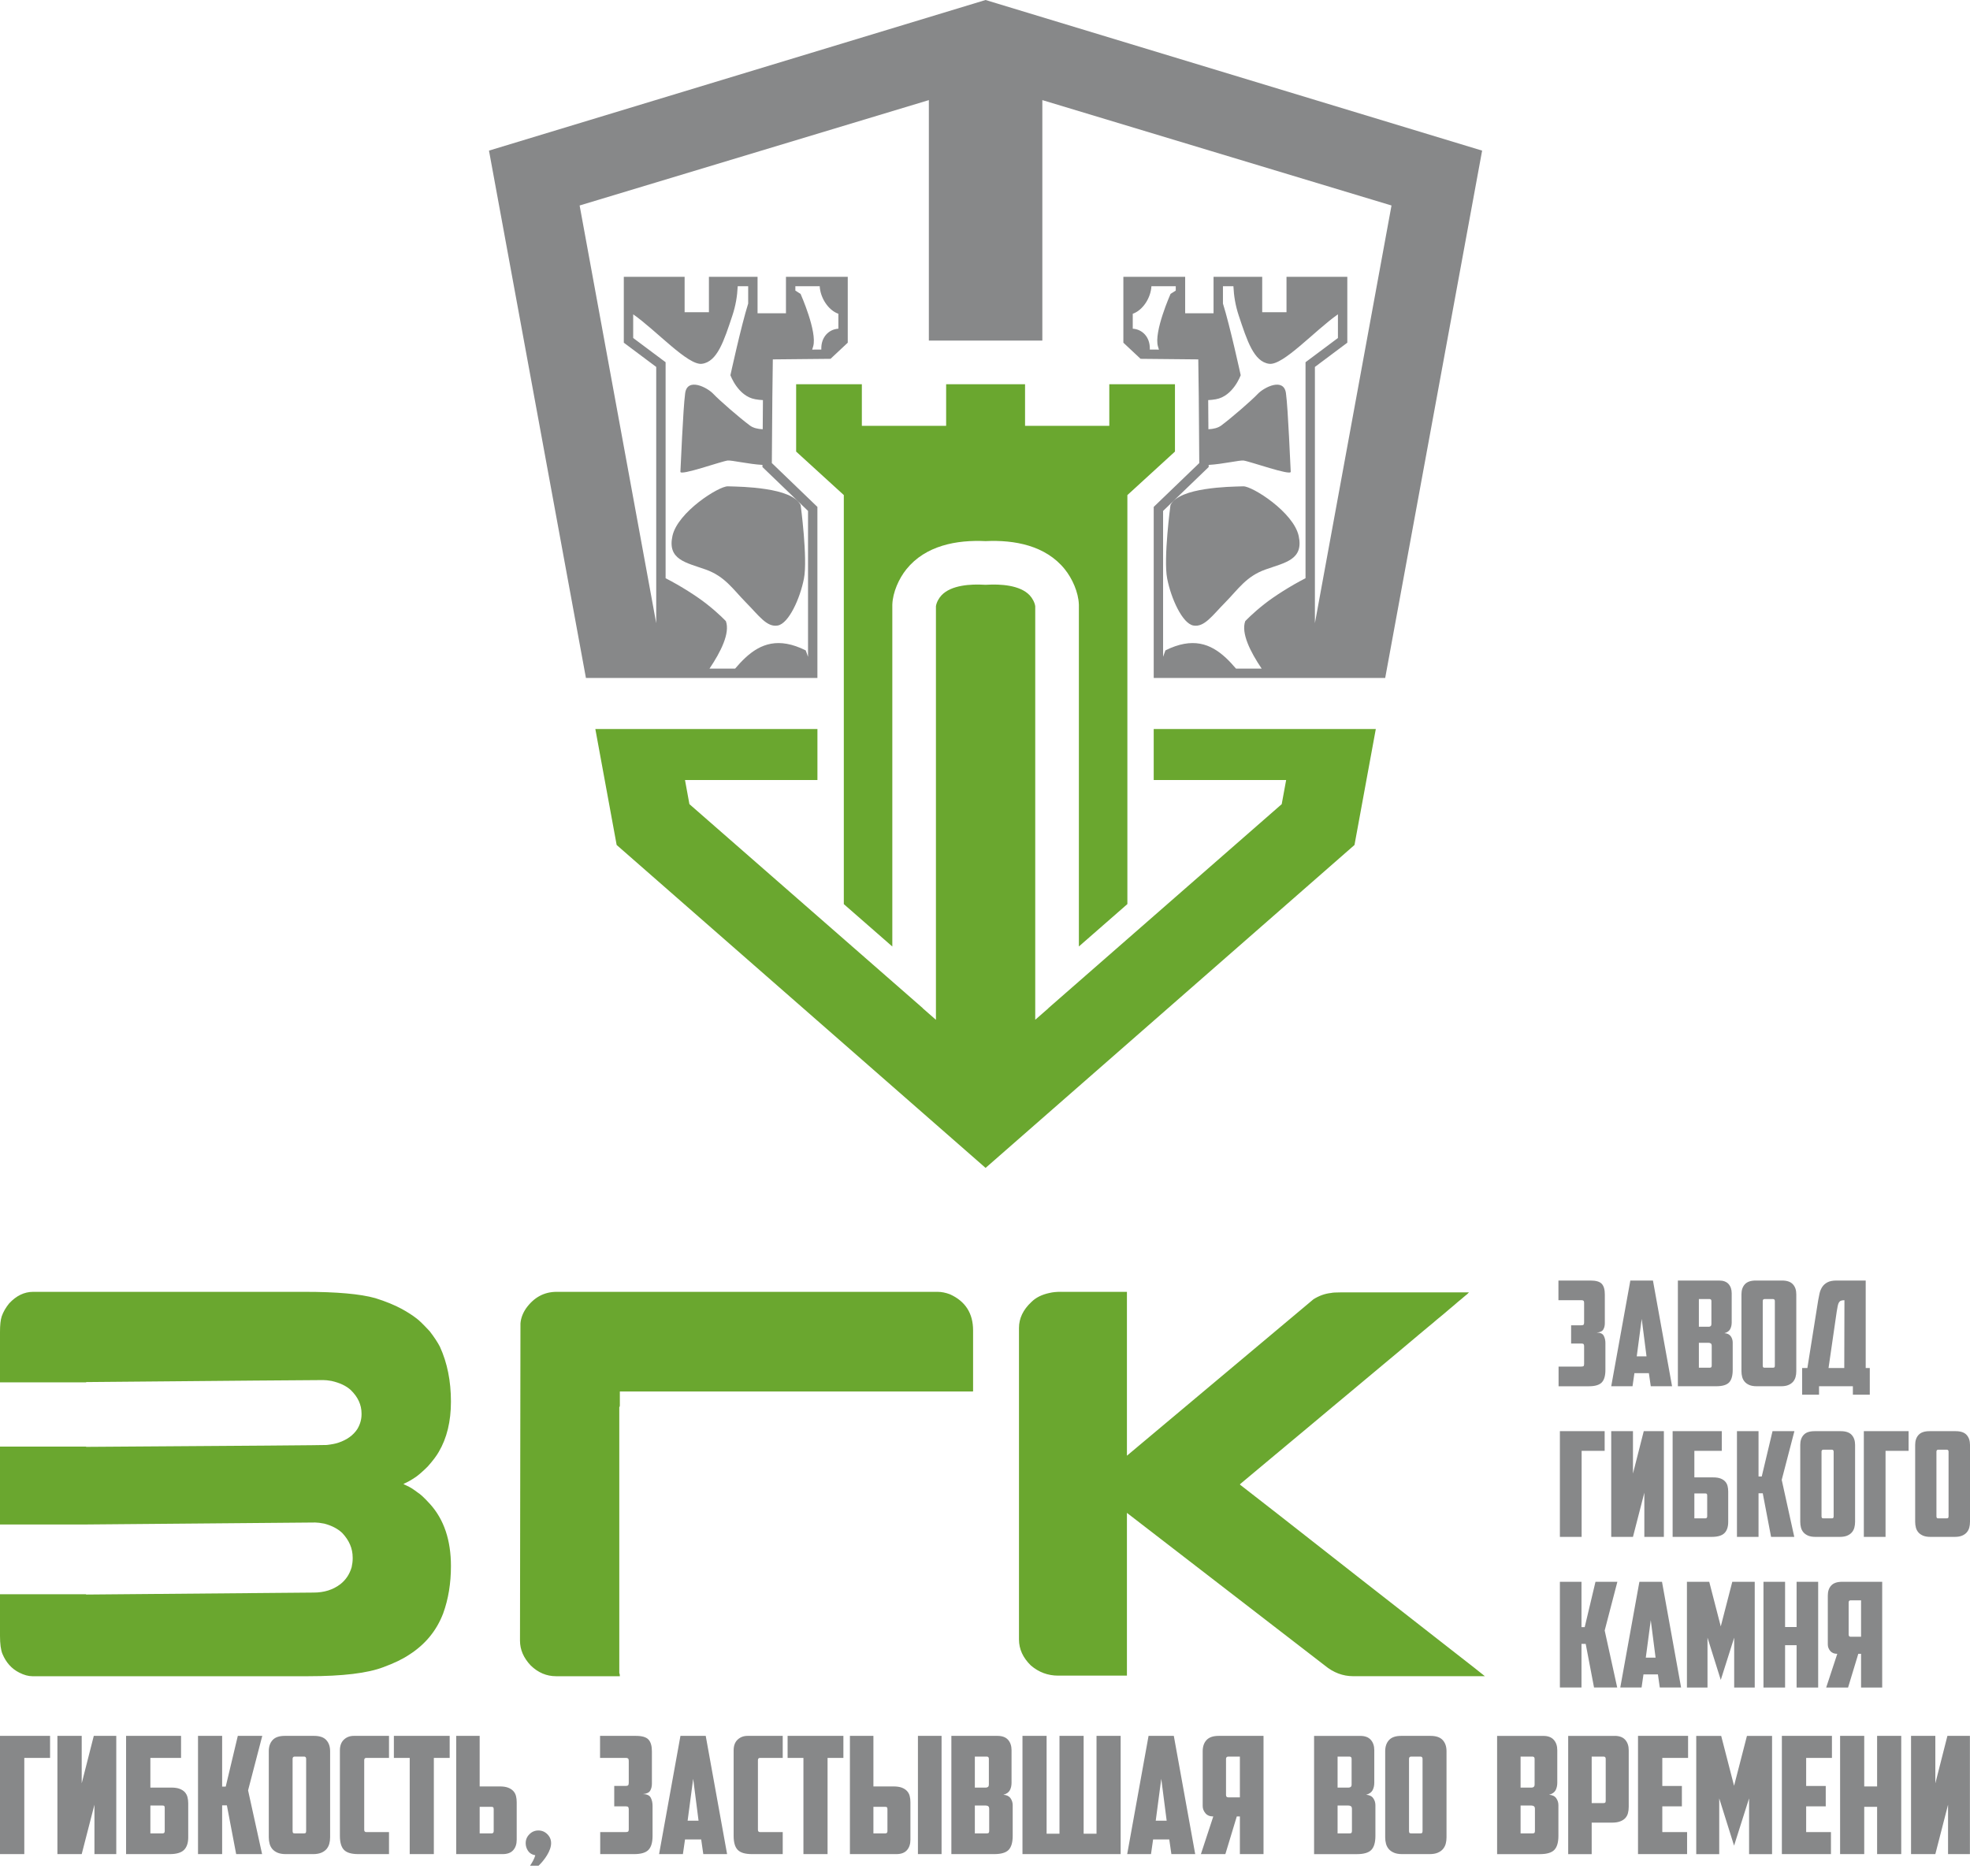 <?xml version="1.0" encoding="UTF-8"?> <svg xmlns="http://www.w3.org/2000/svg" width="84" height="80" viewBox="0 0 84 80" fill="none"><path fill-rule="evenodd" clip-rule="evenodd" d="M34.139 21.535C34.139 21.535 34.446 23.817 34.28 24.672C34.115 25.526 33.629 26.592 33.162 26.675C32.696 26.759 32.354 26.246 31.808 25.694C31.246 25.124 30.917 24.581 30.084 24.285C29.252 23.989 28.451 23.871 28.673 22.855C28.895 21.839 30.653 20.727 31.036 20.739C31.419 20.751 31.99 20.756 32.663 20.86C33.311 20.96 33.937 21.152 34.139 21.535ZM49.909 21.535C49.909 21.535 49.602 23.817 49.768 24.672C49.933 25.526 50.419 26.592 50.886 26.675C51.353 26.759 51.694 26.246 52.24 25.694C52.802 25.124 53.131 24.581 53.964 24.285C54.797 23.989 55.597 23.871 55.375 22.855C55.153 21.839 53.395 20.727 53.012 20.739C52.63 20.751 52.058 20.756 51.385 20.86C50.737 20.96 50.111 21.152 49.909 21.535ZM49.066 11.805H50.535V12.165V13.36H51.745V11.986V11.805H52.585H53.82V13.315H54.856V11.805H57.449V13.159V14.614L56.067 15.648V17.891V19.437V24.465V26.575L59.333 8.764L59.333 8.763L44.445 4.269V14.525H39.606V4.269L24.715 8.763L27.981 26.576V24.465V19.437V17.891V15.648L26.599 14.614V13.159V11.805H29.192V13.315H30.228V11.805H31.463H32.302V11.985V13.36H33.513V12.165V11.805H34.982H36.148V13.452V14.082V14.614L35.414 15.302L35.111 15.305L34.494 15.311L32.953 15.326L32.932 16.973L32.932 17.027L32.922 18.289L32.911 19.747L32.975 19.808L34.854 21.617V22.038V23.628V24.539V25.743V28.912H34.704H31.023H29.969H28.41H27.981H24.984L21.786 11.514L20.85 6.423L42.024 0L63.197 6.423L59.064 28.912H56.067H55.638H54.078H53.024H49.344H49.194V25.743V24.539V23.628V22.038V21.617L51.073 19.808L51.136 19.747L51.126 18.289L51.116 17.027L51.116 16.973L51.094 15.326L49.554 15.311L48.936 15.305L48.634 15.302L47.9 14.614V14.082V13.452V11.805H49.066V11.805ZM49.097 12.205H49.096C49.071 12.694 48.738 13.226 48.3 13.381V13.381V14.017V14.017C48.712 14.044 49.028 14.374 49.028 14.854C49.028 14.871 49.028 14.889 49.027 14.906L49.417 14.909C49.403 14.863 49.389 14.818 49.375 14.773C49.191 14.152 49.912 12.533 49.912 12.533C49.912 12.533 49.998 12.475 50.134 12.392V12.205H49.097V12.205ZM51.517 17.062L51.526 18.305C51.732 18.296 51.93 18.252 52.071 18.147C52.526 17.808 53.373 17.072 53.633 16.796C53.895 16.519 54.74 16.084 54.833 16.77C54.926 17.456 55.022 19.935 55.036 20.118C55.05 20.302 53.286 19.67 53.019 19.639C52.861 19.62 52.122 19.794 51.537 19.826L51.538 19.916L49.594 21.788V28.009C49.654 27.835 49.695 27.734 49.695 27.734C50.846 27.163 51.615 27.444 52.272 28.055C52.42 28.193 52.562 28.347 52.702 28.512H53.796C53.313 27.796 52.913 26.999 53.096 26.49C53.096 26.49 53.396 26.164 53.93 25.746C54.34 25.425 55.014 24.993 55.667 24.658V15.447L57.049 14.414V13.404C56.058 14.098 54.711 15.595 54.116 15.514C53.461 15.426 53.177 14.531 52.819 13.455C52.676 13.023 52.612 12.622 52.592 12.205H52.146V12.945C52.447 13.901 52.903 16 52.903 16C52.903 16 52.583 16.898 51.842 17.026C51.725 17.047 51.617 17.058 51.517 17.062H51.517ZM34.951 12.205H34.952C34.977 12.694 35.31 13.226 35.748 13.381V13.381V14.017V14.017C35.336 14.044 35.02 14.374 35.02 14.854C35.02 14.871 35.02 14.889 35.021 14.906L34.631 14.909C34.645 14.863 34.659 14.818 34.673 14.773C34.857 14.152 34.136 12.533 34.136 12.533C34.136 12.533 34.05 12.475 33.914 12.392V12.205H34.951V12.205ZM32.531 17.062L32.522 18.305C32.316 18.296 32.118 18.252 31.977 18.147C31.522 17.808 30.675 17.072 30.415 16.796C30.154 16.519 29.308 16.084 29.215 16.77C29.122 17.456 29.026 19.935 29.012 20.118C28.998 20.302 30.762 19.67 31.029 19.639C31.187 19.62 31.926 19.794 32.511 19.826L32.51 19.916L34.454 21.788V28.009C34.395 27.835 34.353 27.734 34.353 27.734C33.202 27.163 32.433 27.444 31.776 28.055C31.628 28.193 31.486 28.347 31.346 28.512H30.253C30.735 27.796 31.135 26.999 30.952 26.49C30.952 26.49 30.652 26.164 30.118 25.746C29.708 25.425 29.034 24.993 28.381 24.658V15.447L26.999 14.414V13.404C27.99 14.098 29.337 15.595 29.932 15.514C30.587 15.426 30.871 14.531 31.229 13.455C31.372 13.023 31.436 12.622 31.456 12.205H31.902V12.945C31.601 13.901 31.145 16 31.145 16C31.145 16 31.465 16.898 32.206 17.026C32.323 17.047 32.431 17.058 32.531 17.062H32.531Z" fill="#878889"></path><path fill-rule="evenodd" clip-rule="evenodd" d="M44.142 43.488V30.035V27.057V25.852C44.12 25.689 44.014 25.502 43.906 25.387C43.488 24.943 42.644 24.905 42.085 24.936L42.024 24.939L41.963 24.936C41.405 24.905 40.562 24.943 40.145 25.387C40.036 25.502 39.931 25.688 39.908 25.852V27.118V30.035V43.49L39.337 42.99L39.357 43.001L29.396 34.292L29.208 33.264H34.855V31.089H28.809H27.097H25.385L26.294 36.034L42.025 49.805L42.048 49.785L57.755 36.034L58.664 31.088H56.952H55.24H49.194V33.264H54.841L54.652 34.292L54.53 34.399L44.692 43.001L44.711 42.99L44.142 43.488ZM50.1 16.386H47.3V18.159H43.708V16.386H40.343V18.159H36.749V16.386H33.947V19.257L35.98 21.112V38.556L38.048 40.364V25.787L38.049 25.772C38.069 25.254 38.329 24.672 38.649 24.275C39.464 23.263 40.79 23.016 42.025 23.076C43.259 23.016 44.587 23.262 45.402 24.275C45.722 24.672 45.982 25.254 46.002 25.772L46.003 25.787V40.362L48.071 38.554V21.113L50.1 19.257V16.386H50.1Z" fill="#6AA72F"></path><path d="M3.671 65.011H0V61.689H3.671V61.701C10.512 61.657 13.934 61.629 13.934 61.621C14.147 61.596 14.312 61.564 14.428 61.524C14.798 61.4 15.067 61.203 15.239 60.938C15.356 60.741 15.416 60.532 15.416 60.315V60.279C15.416 59.91 15.264 59.576 14.958 59.279C14.761 59.098 14.488 58.97 14.135 58.89C13.994 58.865 13.874 58.853 13.781 58.853C13.247 58.853 9.877 58.882 3.671 58.938V58.95H0V56.797C0 56.504 0.024 56.287 0.072 56.138C0.141 55.941 0.249 55.757 0.39 55.584C0.695 55.255 1.036 55.09 1.414 55.09H12.982C14.352 55.09 15.36 55.178 16.003 55.359C16.453 55.499 16.83 55.656 17.135 55.821C17.376 55.953 17.589 56.09 17.77 56.231C17.87 56.303 18.055 56.484 18.324 56.773C18.509 57.014 18.657 57.235 18.758 57.432C19.071 58.114 19.228 58.894 19.228 59.773C19.228 60.613 19.055 61.328 18.71 61.914C18.617 62.079 18.461 62.288 18.24 62.537C18.043 62.733 17.878 62.878 17.746 62.974C17.541 63.115 17.36 63.216 17.203 63.28C17.203 63.288 17.248 63.312 17.336 63.352C17.477 63.412 17.633 63.513 17.806 63.645C17.922 63.714 18.099 63.878 18.336 64.139C18.931 64.798 19.228 65.682 19.228 66.786C19.228 67.517 19.119 68.188 18.898 68.799C18.617 69.538 18.135 70.124 17.452 70.562C17.171 70.751 16.806 70.927 16.356 71.092C15.681 71.353 14.609 71.482 13.134 71.482H1.378C1.205 71.482 1.02 71.429 0.823 71.329C0.494 71.164 0.257 70.895 0.104 70.53C0.036 70.365 0 70.108 0 69.762V67.987H3.671V67.999L13.367 67.915C13.818 67.915 14.195 67.798 14.508 67.561C14.745 67.377 14.906 67.132 14.994 66.834C15.022 66.702 15.038 66.581 15.038 66.481V66.421C15.038 66.035 14.89 65.69 14.592 65.372C14.404 65.196 14.15 65.059 13.829 64.975C13.665 64.943 13.532 64.927 13.44 64.927C7.258 64.983 4 65.011 3.671 65.011H3.671ZM23.711 71.482C23.305 71.482 22.943 71.329 22.63 71.024C22.325 70.702 22.172 70.349 22.172 69.963L22.192 56.559V56.443C22.208 56.222 22.288 56.005 22.429 55.797C22.766 55.327 23.2 55.09 23.735 55.09H39.974C40.147 55.09 40.324 55.126 40.504 55.194C41.163 55.491 41.492 56.005 41.492 56.736V59.315C41.492 59.323 41.492 59.327 41.492 59.331C41.492 59.335 41.484 59.339 41.468 59.339H26.43V59.889C26.43 59.914 26.43 59.934 26.43 59.95C26.43 59.966 26.422 59.978 26.406 59.986H26.43L26.406 60.01V71.341C26.406 71.349 26.41 71.361 26.418 71.377C26.426 71.397 26.43 71.433 26.43 71.482H23.711V71.482ZM45.24 55.09H48.052V62.078L56.005 55.407C56.242 55.258 56.491 55.166 56.76 55.138C56.82 55.122 56.953 55.114 57.145 55.114H62.632V55.126H62.62C62.612 55.134 62.604 55.142 62.596 55.154C62.588 55.166 62.576 55.178 62.56 55.19C62.544 55.202 62.524 55.218 62.5 55.238C62.48 55.254 62.451 55.278 62.419 55.306C62.387 55.334 62.351 55.363 62.315 55.395C62.275 55.427 62.231 55.463 62.178 55.507C62.126 55.551 62.07 55.599 62.006 55.656C61.946 55.708 61.877 55.768 61.801 55.828C61.728 55.893 61.644 55.961 61.556 56.037C61.464 56.11 61.367 56.194 61.258 56.282C61.154 56.375 61.038 56.471 60.913 56.572C60.788 56.672 60.656 56.785 60.519 56.901C60.383 57.017 60.23 57.146 60.069 57.279C59.909 57.411 59.74 57.556 59.559 57.708C59.379 57.861 59.186 58.022 58.981 58.19C58.78 58.359 58.563 58.536 58.342 58.724C58.117 58.913 57.88 59.11 57.631 59.319C57.378 59.528 57.117 59.749 56.84 59.978C56.567 60.211 56.278 60.452 55.977 60.701C55.675 60.954 55.358 61.215 55.029 61.492C54.699 61.765 54.358 62.05 54 62.351C53.643 62.649 53.269 62.962 52.876 63.291V63.315L54.462 64.549C55.515 65.372 56.716 66.316 58.069 67.376C59.423 68.433 60.62 69.369 61.652 70.176C62.689 70.983 63.243 71.417 63.315 71.481H57.7C57.262 71.481 56.856 71.329 56.487 71.023L48.052 64.516V71.457H45.12C44.682 71.457 44.292 71.313 43.955 71.023C43.617 70.694 43.449 70.324 43.449 69.915V56.631C43.449 56.222 43.625 55.852 43.979 55.523C44.168 55.334 44.425 55.206 44.754 55.137C44.883 55.105 45.043 55.089 45.24 55.089L45.24 55.09Z" fill="#6AA72F"></path><path d="M66.451 54.608H67.819C68.052 54.608 68.211 54.655 68.298 54.748C68.385 54.841 68.429 54.991 68.429 55.199V56.43C68.429 56.534 68.407 56.623 68.363 56.697C68.32 56.772 68.226 56.816 68.08 56.828C68.234 56.828 68.334 56.873 68.382 56.962C68.43 57.051 68.454 57.156 68.454 57.276V58.42C68.454 58.669 68.402 58.847 68.298 58.955C68.194 59.062 68.012 59.117 67.751 59.117H66.457V58.277H67.421C67.463 58.277 67.494 58.272 67.515 58.261C67.535 58.251 67.546 58.219 67.546 58.165V57.406C67.546 57.373 67.54 57.346 67.527 57.325C67.515 57.305 67.484 57.294 67.434 57.294H66.992V56.517H67.421C67.471 56.517 67.504 56.509 67.521 56.492C67.538 56.476 67.546 56.443 67.546 56.393V55.559C67.546 55.514 67.537 55.484 67.518 55.469C67.499 55.455 67.474 55.447 67.44 55.447H66.451V54.608H66.451ZM69.691 58.557L69.61 59.116H68.702L69.517 54.608H70.481L71.296 59.116H70.388L70.307 58.557H69.691H69.691ZM69.79 57.842H70.207L70.002 56.243L69.79 57.842ZM72.439 55.398V56.579H72.862C72.896 56.579 72.922 56.57 72.943 56.551C72.964 56.532 72.974 56.502 72.974 56.461V55.485C72.974 55.426 72.947 55.398 72.894 55.398H72.44H72.439ZM72.987 57.394C72.987 57.344 72.974 57.31 72.949 57.291C72.925 57.272 72.891 57.263 72.85 57.263H72.439V58.326H72.893C72.931 58.326 72.956 58.319 72.968 58.305C72.98 58.29 72.987 58.266 72.987 58.233V57.394ZM73.839 56.393C73.839 56.504 73.817 56.601 73.773 56.682C73.73 56.763 73.648 56.82 73.528 56.853C73.652 56.861 73.742 56.905 73.798 56.983C73.854 57.062 73.882 57.151 73.882 57.251V58.42C73.882 58.669 73.83 58.847 73.727 58.955C73.623 59.062 73.441 59.116 73.18 59.116H71.544V54.608H73.304C73.482 54.608 73.616 54.658 73.705 54.757C73.794 54.857 73.839 54.989 73.839 55.155V56.393H73.839ZM75.244 55.398C75.19 55.398 75.163 55.426 75.163 55.485V58.233C75.163 58.266 75.168 58.29 75.179 58.305C75.189 58.319 75.213 58.326 75.25 58.326H75.592C75.629 58.326 75.653 58.319 75.664 58.305C75.674 58.29 75.679 58.266 75.679 58.233V55.485C75.679 55.426 75.652 55.398 75.598 55.398H75.244ZM76.593 58.476C76.593 58.563 76.583 58.645 76.562 58.721C76.541 58.798 76.506 58.865 76.457 58.923C76.407 58.981 76.34 59.028 76.257 59.063C76.175 59.099 76.071 59.116 75.947 59.116H74.902C74.777 59.116 74.674 59.099 74.591 59.063C74.508 59.028 74.442 58.981 74.392 58.923C74.342 58.865 74.307 58.798 74.286 58.721C74.265 58.645 74.255 58.563 74.255 58.476V55.193C74.255 55.014 74.304 54.872 74.401 54.767C74.499 54.661 74.653 54.608 74.865 54.608H75.984C76.195 54.608 76.35 54.661 76.447 54.767C76.545 54.872 76.593 55.014 76.593 55.193V58.476ZM76.842 58.339H77.066L77.526 55.454C77.543 55.354 77.562 55.255 77.585 55.155C77.608 55.056 77.645 54.966 77.697 54.885C77.749 54.804 77.823 54.737 77.918 54.686C78.013 54.634 78.144 54.608 78.309 54.608H79.553V58.339H79.727V59.477H79.006V59.116H77.563V59.477H76.842V58.339H76.842ZM78.645 55.447C78.583 55.447 78.533 55.455 78.496 55.469C78.459 55.484 78.43 55.51 78.409 55.547C78.389 55.584 78.372 55.634 78.359 55.696C78.347 55.758 78.332 55.839 78.316 55.939L77.968 58.339H78.639L78.646 55.447H78.645ZM66.513 61.032H68.422V61.871H67.44V65.54H66.513V61.032ZM70.947 65.54H70.114V63.656L69.629 65.54H68.702V61.032H69.629V62.841L70.089 61.032H70.947V65.54ZM71.32 61.032H73.416V61.871H72.247V63.003H73.049C73.174 63.003 73.277 63.018 73.36 63.049C73.443 63.08 73.509 63.123 73.559 63.177C73.609 63.231 73.643 63.294 73.662 63.367C73.68 63.439 73.69 63.519 73.69 63.606V64.899C73.69 65.115 73.636 65.275 73.528 65.381C73.42 65.487 73.24 65.54 72.987 65.54H71.32V61.032H71.32ZM72.713 64.75C72.767 64.75 72.794 64.721 72.794 64.663V63.78C72.794 63.747 72.789 63.723 72.779 63.708C72.768 63.694 72.744 63.687 72.707 63.687H72.247V64.75H72.713ZM74.983 62.965H75.12L75.58 61.031H76.513L75.972 63.108L76.507 65.54H75.518L75.163 63.68H74.983V65.54H74.063V61.031H74.983V62.965H74.983ZM77.75 61.821C77.696 61.821 77.669 61.85 77.669 61.908V64.657C77.669 64.69 77.675 64.714 77.685 64.728C77.695 64.743 77.719 64.75 77.757 64.75H78.099C78.136 64.75 78.16 64.743 78.17 64.728C78.18 64.714 78.186 64.69 78.186 64.657V61.908C78.186 61.85 78.158 61.821 78.105 61.821H77.75ZM79.1 64.899C79.1 64.986 79.089 65.068 79.069 65.145C79.048 65.222 79.013 65.289 78.963 65.347C78.913 65.405 78.847 65.451 78.764 65.487C78.681 65.522 78.577 65.54 78.453 65.54H77.408C77.284 65.54 77.18 65.522 77.097 65.487C77.014 65.451 76.948 65.405 76.898 65.347C76.849 65.289 76.813 65.222 76.793 65.145C76.772 65.068 76.762 64.986 76.762 64.899V61.616C76.762 61.438 76.81 61.296 76.908 61.19C77.005 61.084 77.159 61.032 77.371 61.032H78.49C78.702 61.032 78.856 61.084 78.954 61.19C79.051 61.296 79.1 61.438 79.1 61.616V64.899ZM79.473 61.032H81.382V61.871H80.399V65.54H79.473V61.032ZM82.65 61.821C82.596 61.821 82.569 61.85 82.569 61.908V64.657C82.569 64.69 82.575 64.714 82.585 64.728C82.595 64.743 82.619 64.75 82.656 64.75H82.999C83.036 64.75 83.06 64.743 83.07 64.728C83.08 64.714 83.086 64.69 83.086 64.657V61.908C83.086 61.85 83.059 61.821 83.005 61.821H82.65H82.65ZM84 64.899C84 64.986 83.989 65.068 83.969 65.145C83.948 65.222 83.912 65.289 83.863 65.347C83.813 65.405 83.747 65.451 83.664 65.487C83.581 65.522 83.477 65.54 83.353 65.54H82.308C82.184 65.54 82.08 65.522 81.997 65.487C81.915 65.451 81.848 65.405 81.798 65.347C81.749 65.289 81.713 65.222 81.693 65.145C81.672 65.068 81.662 64.986 81.662 64.899V61.616C81.662 61.438 81.71 61.296 81.808 61.19C81.905 61.084 82.059 61.032 82.271 61.032H83.39C83.602 61.032 83.756 61.084 83.854 61.19C83.951 61.296 84 61.438 84 61.616V64.899H84ZM67.434 69.389H67.571L68.031 67.455H68.964L68.423 69.532L68.957 71.963H67.969L67.614 70.104H67.434V71.963H66.513V67.455H67.434V69.389ZM70.077 71.404L69.996 71.963H69.088L69.903 67.455H70.867L71.681 71.963H70.773L70.693 71.404H70.077H70.077ZM70.176 70.689H70.593L70.388 69.091L70.176 70.689H70.176ZM72.807 69.837V71.964H71.93V67.455H72.881L73.373 69.358L73.864 67.455H74.821V71.964H73.945V69.837L73.373 71.64L72.807 69.837ZM77.526 71.964H76.606V70.16H76.115V71.964H75.194V67.455H76.115V69.383H76.606V67.455H77.526V71.964ZM77.937 68.04C77.937 67.862 77.985 67.719 78.083 67.614C78.18 67.508 78.335 67.455 78.546 67.455H80.256V71.964H79.355V70.527H79.237L78.801 71.964H77.868L78.341 70.527C78.208 70.527 78.108 70.486 78.039 70.403C77.971 70.32 77.937 70.228 77.937 70.129V68.04ZM78.913 68.245C78.855 68.245 78.826 68.276 78.826 68.338V69.706C78.826 69.768 78.855 69.799 78.913 69.799H79.355V68.245H78.913Z" fill="#878889"></path><path d="M0 74.026H2.135V74.965H1.036V79.068H0V74.026ZM4.959 79.068H4.027V76.961L3.484 79.068H2.448V74.026H3.484V76.05L3.999 74.026H4.958V79.068H4.959ZM5.376 74.026H7.72V74.965H6.412V76.231H7.309C7.448 76.231 7.564 76.248 7.657 76.283C7.75 76.318 7.824 76.365 7.88 76.425C7.935 76.486 7.973 76.556 7.994 76.638C8.015 76.719 8.026 76.808 8.026 76.905V78.352C8.026 78.593 7.965 78.773 7.845 78.891C7.724 79.009 7.523 79.068 7.24 79.068H5.376V74.026L5.376 74.026ZM6.934 78.185C6.994 78.185 7.024 78.152 7.024 78.088V77.1C7.024 77.063 7.018 77.037 7.007 77.02C6.995 77.004 6.968 76.996 6.927 76.996H6.412V78.185H6.934V78.185ZM9.472 76.189H9.625L10.14 74.026H11.183L10.578 76.349L11.176 79.068H10.07L9.674 76.989H9.472V79.068H8.443V74.026H9.472V76.189L9.472 76.189ZM12.567 74.909C12.507 74.909 12.476 74.942 12.476 75.007V78.081C12.476 78.118 12.482 78.144 12.494 78.161C12.505 78.177 12.532 78.185 12.574 78.185H12.956C12.998 78.185 13.025 78.177 13.036 78.161C13.048 78.144 13.054 78.118 13.054 78.081V75.007C13.054 74.942 13.024 74.909 12.963 74.909H12.567H12.567ZM14.076 78.352C14.076 78.449 14.064 78.541 14.041 78.626C14.018 78.712 13.978 78.787 13.923 78.853C13.867 78.917 13.793 78.97 13.7 79.009C13.607 79.048 13.492 79.068 13.353 79.068H12.184C12.045 79.068 11.929 79.048 11.836 79.009C11.744 78.97 11.67 78.917 11.614 78.853C11.558 78.788 11.519 78.712 11.496 78.626C11.473 78.541 11.461 78.449 11.461 78.352V74.68C11.461 74.481 11.515 74.322 11.624 74.204C11.733 74.085 11.906 74.026 12.142 74.026H13.394C13.631 74.026 13.803 74.085 13.912 74.204C14.021 74.322 14.076 74.48 14.076 74.68V78.352H14.076ZM15.279 79.068C14.987 79.068 14.783 79.008 14.667 78.887C14.551 78.767 14.493 78.567 14.493 78.289V74.645C14.493 74.446 14.55 74.293 14.664 74.186C14.777 74.079 14.918 74.026 15.085 74.026H16.587V74.965H15.62C15.56 74.965 15.53 74.998 15.53 75.062V78.032C15.53 78.097 15.56 78.129 15.62 78.129H16.587V79.068H15.279H15.279ZM19.174 74.026V74.965H18.499V79.068H17.47V74.965H16.795V74.026H19.174ZM19.452 79.068V74.026H20.453V76.182H21.316C21.455 76.182 21.571 76.199 21.663 76.234C21.756 76.269 21.83 76.317 21.886 76.377C21.942 76.437 21.98 76.508 22.001 76.589C22.022 76.67 22.032 76.759 22.032 76.857V78.456C22.032 78.642 21.982 78.79 21.883 78.901C21.783 79.013 21.633 79.068 21.434 79.068H19.452V79.068ZM20.961 78.185C21.021 78.185 21.051 78.152 21.051 78.088V77.156C21.051 77.119 21.046 77.092 21.034 77.076C21.023 77.06 20.996 77.052 20.954 77.052H20.453V78.185H20.961L20.961 78.185ZM22.415 78.602C22.415 78.454 22.468 78.326 22.575 78.22C22.681 78.113 22.809 78.06 22.957 78.06C23.105 78.06 23.233 78.113 23.339 78.22C23.446 78.326 23.499 78.454 23.499 78.602C23.499 78.681 23.483 78.766 23.451 78.856C23.418 78.947 23.375 79.035 23.322 79.121C23.269 79.206 23.211 79.287 23.148 79.364C23.086 79.44 23.024 79.506 22.964 79.562H22.602C22.649 79.493 22.692 79.421 22.731 79.347C22.77 79.272 22.802 79.196 22.825 79.117C22.686 79.094 22.583 79.031 22.515 78.929C22.448 78.827 22.415 78.718 22.415 78.603V78.602ZM25.586 74.026H27.116C27.375 74.026 27.554 74.078 27.651 74.183C27.748 74.287 27.797 74.455 27.797 74.687V76.064C27.797 76.18 27.773 76.279 27.724 76.363C27.676 76.446 27.57 76.495 27.408 76.509C27.579 76.509 27.692 76.559 27.745 76.658C27.799 76.758 27.825 76.875 27.825 77.01V78.289C27.825 78.567 27.767 78.767 27.651 78.887C27.535 79.008 27.331 79.068 27.039 79.068H25.593V78.129H26.671C26.717 78.129 26.752 78.123 26.775 78.112C26.798 78.1 26.81 78.064 26.81 78.004V77.156C26.81 77.118 26.803 77.088 26.789 77.065C26.775 77.042 26.74 77.031 26.685 77.031H26.191V76.161H26.671C26.727 76.161 26.764 76.152 26.782 76.133C26.801 76.115 26.81 76.078 26.81 76.022V75.09C26.81 75.039 26.799 75.006 26.779 74.99C26.758 74.973 26.729 74.965 26.692 74.965H25.586V74.026L25.586 74.026ZM29.209 78.442L29.119 79.068H28.103L29.014 74.026H30.092L31.003 79.068H29.988L29.898 78.442H29.209ZM29.32 77.643H29.786L29.557 75.855L29.32 77.643ZM32.067 79.068C31.775 79.068 31.571 79.008 31.455 78.887C31.339 78.767 31.282 78.567 31.282 78.289V74.645C31.282 74.446 31.338 74.293 31.452 74.186C31.565 74.08 31.706 74.026 31.873 74.026H33.375V74.965H32.408C32.348 74.965 32.318 74.998 32.318 75.062V78.032C32.318 78.097 32.348 78.129 32.408 78.129H33.375V79.068H32.068H32.067ZM35.962 74.026V74.965H35.287V79.068H34.258V74.965H33.583V74.026H35.962ZM36.24 79.068V74.026H37.242V76.182H38.104C38.243 76.182 38.359 76.2 38.452 76.234C38.544 76.269 38.619 76.317 38.674 76.377C38.73 76.437 38.768 76.508 38.789 76.589C38.81 76.67 38.82 76.759 38.82 76.857V78.457C38.82 78.642 38.77 78.79 38.671 78.901C38.571 79.013 38.422 79.068 38.222 79.068H36.24L36.24 79.068ZM37.749 78.185C37.809 78.185 37.84 78.153 37.84 78.088V77.156C37.84 77.119 37.834 77.092 37.822 77.076C37.811 77.06 37.784 77.052 37.742 77.052H37.242V78.185H37.749L37.749 78.185ZM39.14 74.026H40.148V79.068H39.14V74.026ZM41.567 74.909V76.231H42.04C42.077 76.231 42.108 76.22 42.131 76.2C42.154 76.179 42.165 76.145 42.165 76.099V75.007C42.165 74.942 42.135 74.909 42.075 74.909H41.567ZM42.179 77.142C42.179 77.086 42.165 77.048 42.138 77.027C42.11 77.006 42.073 76.996 42.026 76.996H41.567V78.185H42.075C42.117 78.185 42.144 78.177 42.158 78.161C42.172 78.144 42.179 78.118 42.179 78.081V77.142V77.142ZM43.132 76.022C43.132 76.147 43.108 76.255 43.059 76.346C43.01 76.436 42.919 76.5 42.784 76.537C42.923 76.546 43.024 76.595 43.087 76.683C43.149 76.771 43.181 76.871 43.181 76.982V78.29C43.181 78.568 43.123 78.767 43.007 78.888C42.891 79.008 42.687 79.068 42.395 79.068H40.566V74.026H42.534C42.733 74.026 42.883 74.082 42.983 74.193C43.082 74.305 43.132 74.453 43.132 74.638V76.022H43.132ZM47.785 79.068H43.598V74.026H44.627V78.199H45.176V74.026H46.206V78.199H46.755V74.026H47.784V79.068H47.785ZM49.168 78.443L49.078 79.068H48.063L48.974 74.026H50.051L50.963 79.068H49.947L49.857 78.443H49.168ZM49.28 77.643H49.746L49.516 75.856L49.28 77.643ZM51.282 74.68C51.282 74.481 51.337 74.322 51.446 74.204C51.555 74.086 51.727 74.026 51.964 74.026H53.876V79.068H52.868V77.462H52.736L52.249 79.068H51.206L51.734 77.462C51.586 77.462 51.474 77.416 51.397 77.323C51.321 77.23 51.282 77.128 51.282 77.017V74.68H51.282ZM52.374 74.91C52.309 74.91 52.277 74.945 52.277 75.014V76.544C52.277 76.614 52.309 76.648 52.374 76.648H52.868V74.91H52.374ZM57.034 74.91V76.231H57.507C57.544 76.231 57.574 76.221 57.597 76.2C57.62 76.179 57.632 76.145 57.632 76.099V75.007C57.632 74.942 57.602 74.91 57.541 74.91H57.034ZM57.646 77.142C57.646 77.087 57.632 77.048 57.604 77.027C57.576 77.007 57.539 76.996 57.493 76.996H57.034V78.185H57.541C57.583 78.185 57.611 78.177 57.625 78.161C57.639 78.145 57.646 78.118 57.646 78.081V77.142V77.142ZM58.599 76.022C58.599 76.148 58.574 76.255 58.525 76.346C58.477 76.436 58.385 76.5 58.251 76.537C58.39 76.547 58.491 76.595 58.553 76.683C58.616 76.771 58.647 76.871 58.647 76.982V78.29C58.647 78.568 58.589 78.767 58.474 78.888C58.358 79.008 58.154 79.069 57.861 79.069H56.032V74.027H58.001C58.2 74.027 58.35 74.082 58.449 74.194C58.549 74.305 58.599 74.453 58.599 74.639V76.022H58.599ZM60.17 74.91C60.11 74.91 60.08 74.942 60.08 75.007V78.081C60.08 78.118 60.086 78.145 60.097 78.161C60.109 78.177 60.135 78.185 60.177 78.185H60.56C60.601 78.185 60.628 78.177 60.639 78.161C60.651 78.145 60.657 78.118 60.657 78.081V75.007C60.657 74.942 60.627 74.91 60.566 74.91H60.17H60.17ZM61.679 78.352C61.679 78.45 61.668 78.541 61.645 78.627C61.621 78.713 61.582 78.788 61.526 78.853C61.471 78.918 61.397 78.97 61.304 79.009C61.211 79.049 61.095 79.068 60.956 79.068H59.788C59.649 79.068 59.533 79.049 59.44 79.009C59.347 78.97 59.273 78.918 59.217 78.853C59.162 78.788 59.122 78.713 59.099 78.627C59.076 78.541 59.064 78.45 59.064 78.352V74.68C59.064 74.481 59.119 74.322 59.228 74.204C59.337 74.086 59.509 74.026 59.746 74.026H60.998C61.234 74.026 61.407 74.086 61.516 74.204C61.625 74.322 61.679 74.481 61.679 74.68V78.352H61.679ZM64.837 74.91V76.231H65.31C65.347 76.231 65.377 76.221 65.4 76.2C65.423 76.179 65.435 76.145 65.435 76.099V75.007C65.435 74.942 65.405 74.91 65.344 74.91H64.837ZM65.449 77.142C65.449 77.087 65.435 77.048 65.407 77.027C65.379 77.007 65.342 76.996 65.296 76.996H64.837V78.185H65.344C65.386 78.185 65.414 78.177 65.428 78.161C65.442 78.145 65.449 78.118 65.449 78.081V77.142V77.142ZM66.402 76.022C66.402 76.148 66.377 76.255 66.329 76.346C66.28 76.436 66.188 76.5 66.054 76.537C66.193 76.547 66.294 76.595 66.356 76.683C66.419 76.771 66.45 76.871 66.45 76.982V78.29C66.45 78.568 66.392 78.767 66.276 78.888C66.16 79.008 65.956 79.069 65.665 79.069H63.836V74.027H65.804C66.003 74.027 66.153 74.082 66.252 74.194C66.352 74.305 66.402 74.453 66.402 74.639V76.022H66.402ZM67.869 74.91V76.892H68.37C68.412 76.892 68.438 76.884 68.45 76.868C68.461 76.851 68.467 76.825 68.467 76.787V75.007C68.467 74.942 68.437 74.91 68.377 74.91H67.869V74.91ZM68.85 74.026C69.049 74.026 69.199 74.082 69.298 74.193C69.398 74.305 69.448 74.453 69.448 74.638V77.052C69.448 77.149 69.437 77.238 69.416 77.32C69.395 77.401 69.357 77.471 69.302 77.532C69.246 77.592 69.172 77.64 69.079 77.674C68.986 77.709 68.87 77.726 68.731 77.726H67.869V79.069H66.867V74.027H68.85L68.85 74.026ZM69.844 74.026H71.979V74.965H70.88V76.162H71.715V77.031H70.88V78.13H71.937V79.068H69.844V74.026ZM73.307 76.69V79.069H72.327V74.027H73.391L73.94 76.155L74.489 74.027H75.56V79.069H74.58V76.69L73.94 78.707L73.307 76.69H73.307ZM75.978 74.026H78.113V74.965H77.014V76.162H77.849V77.031H77.014V78.13H78.071V79.068H75.978V74.026ZM81.068 79.068H80.039V77.052H79.49V79.068H78.461V74.026H79.49V76.182H80.039V74.026H81.068V79.068ZM83.996 79.068H83.064V76.961L82.522 79.068H81.486V74.026H82.522V76.05L83.037 74.026H83.996V79.068Z" fill="#878889"></path></svg> 
